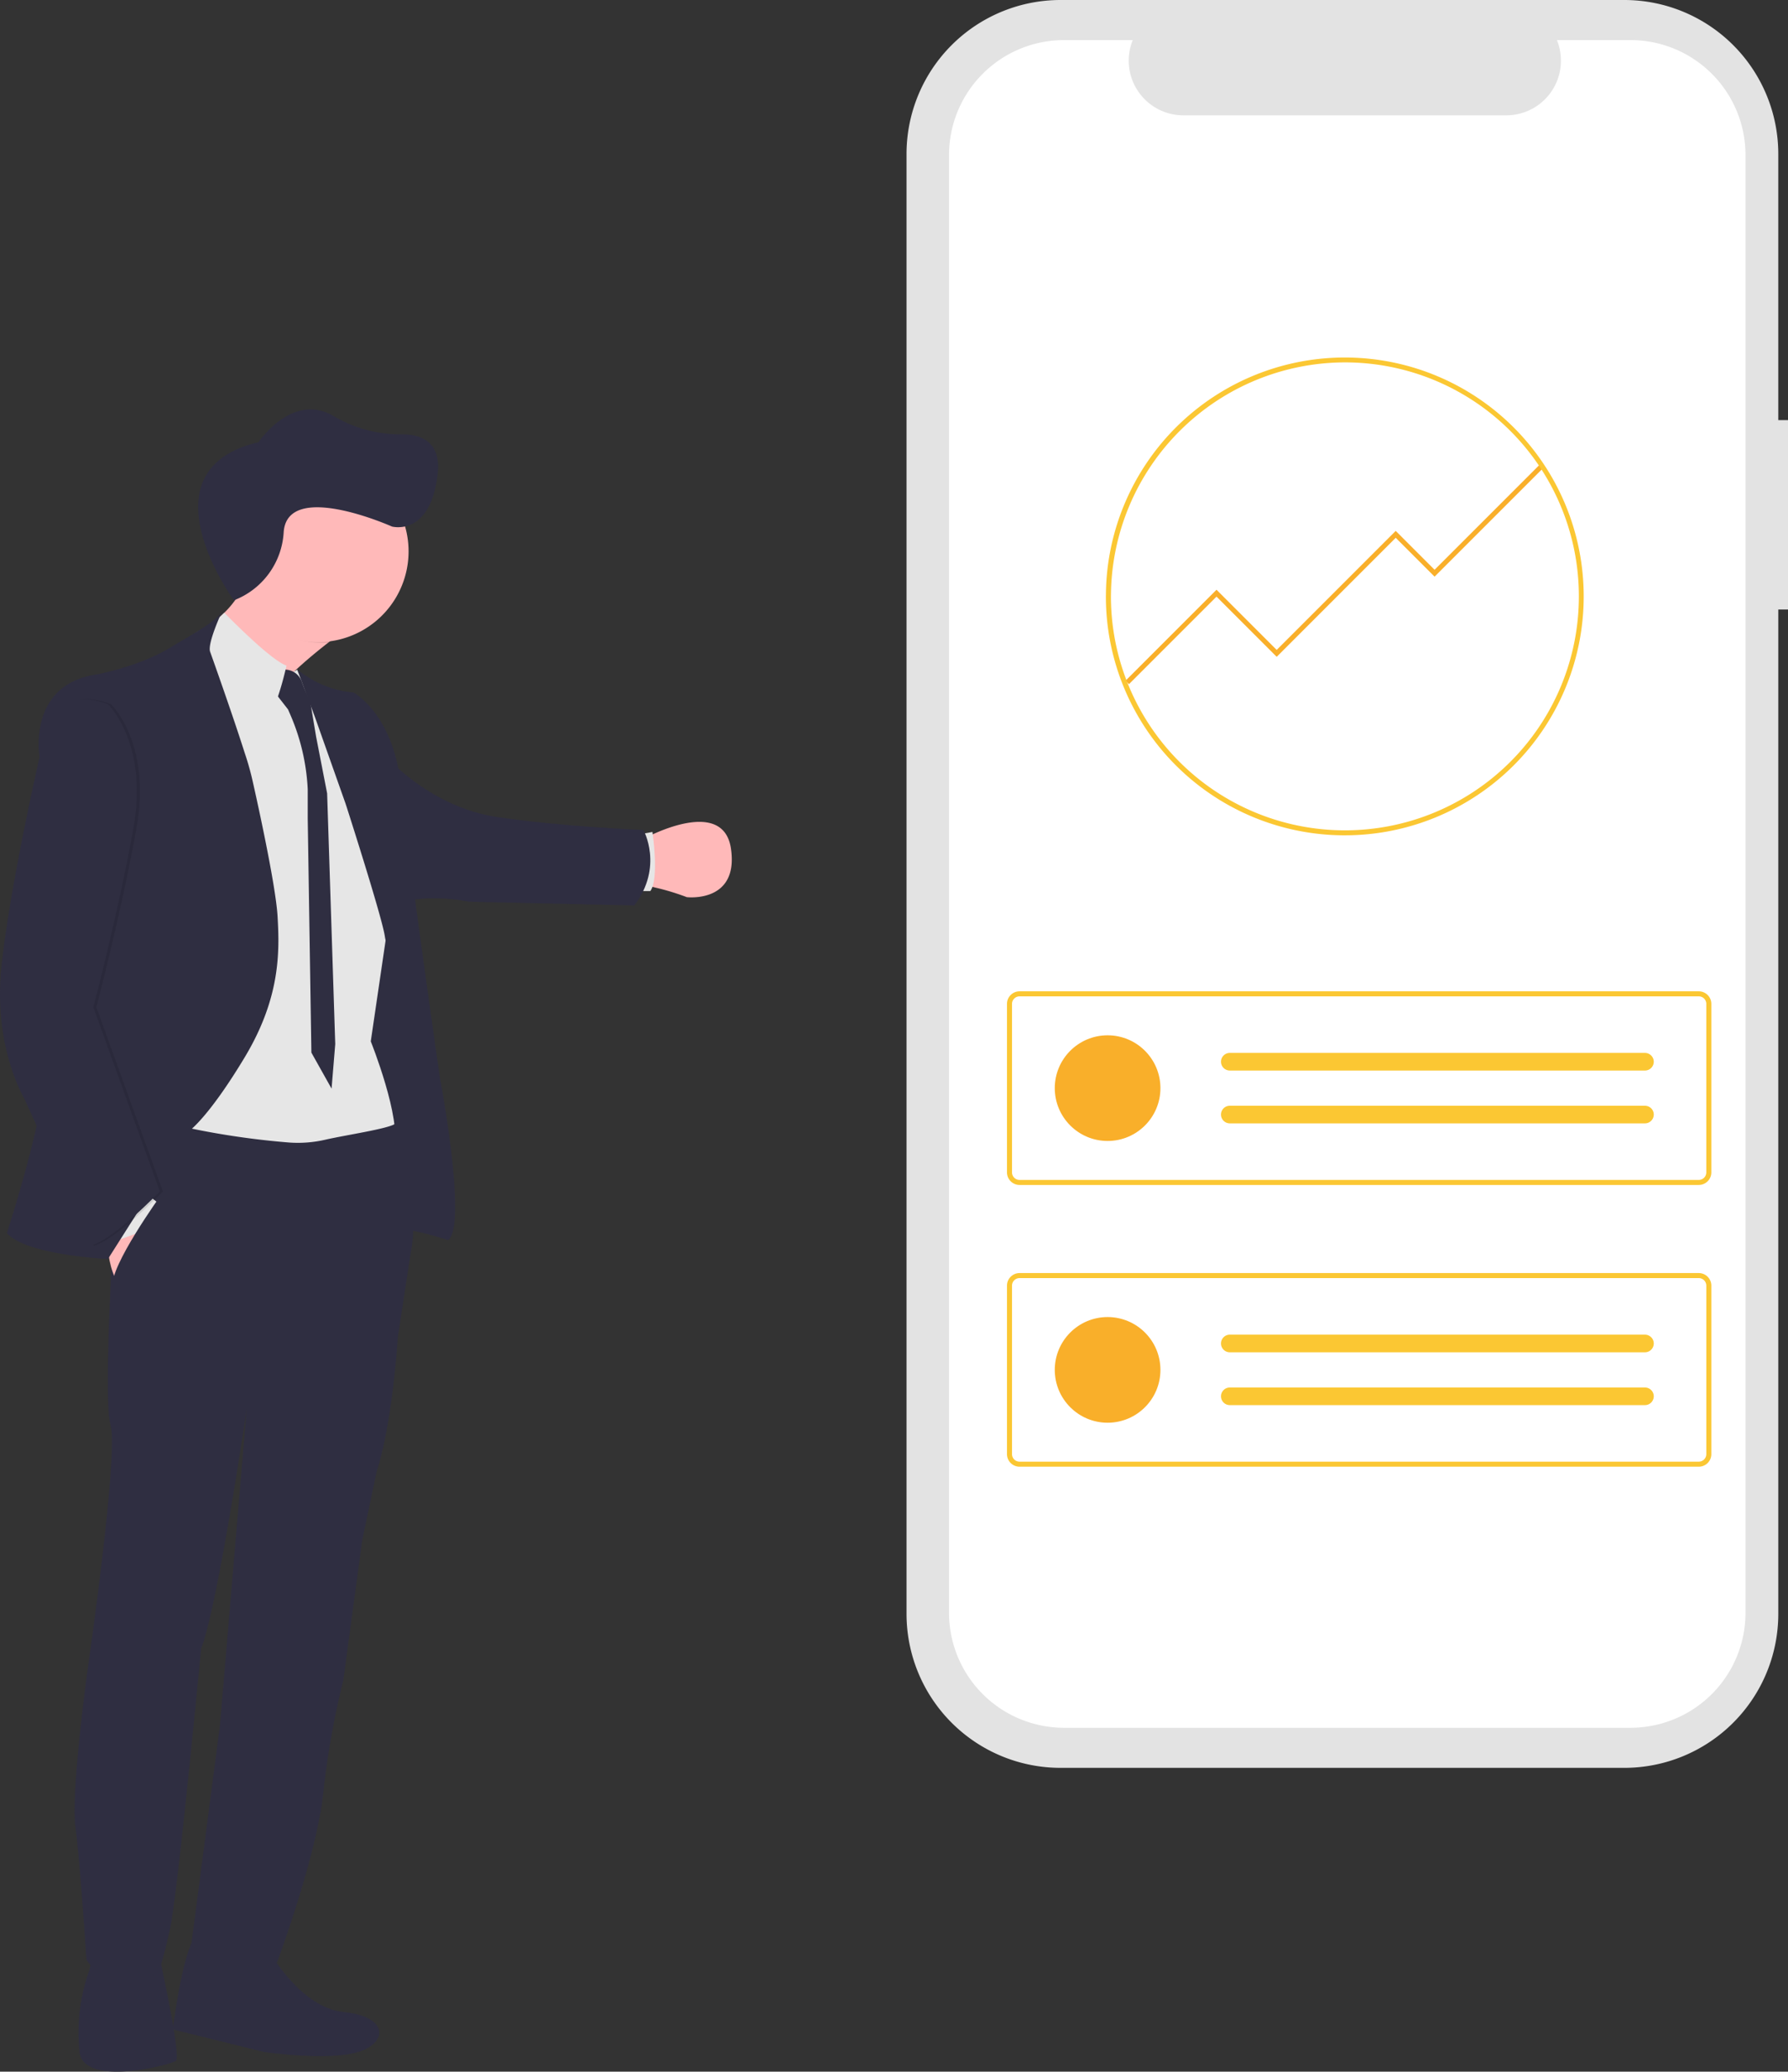 <svg xmlns="http://www.w3.org/2000/svg" xmlns:xlink="http://www.w3.org/1999/xlink" width="404.005" height="468.084" viewBox="0 0 404.005 468.084"><rect x="0" y="0" width="404.005" height="468.084" fill="#333333" stroke="none"/><defs><linearGradient id="a" x1="-18.452" y1="2.657" x2="-18.452" y2="1.657" gradientUnits="objectBoundingBox"><stop offset="0" stop-color="gray" stop-opacity="0.251"/><stop offset="0.54" stop-color="gray" stop-opacity="0.122"/><stop offset="1" stop-color="gray" stop-opacity="0.102"/></linearGradient></defs><g transform="translate(-451.187 -1310)"><g transform="translate(656.022 1310)"><path d="M515.681,94.921h-2.195V34.8A34.8,34.8,0,0,0,478.689,0H351.309a34.8,34.8,0,0,0-34.8,34.8h0V364.639a34.8,34.8,0,0,0,34.8,34.8H478.688a34.8,34.8,0,0,0,34.8-34.8V137.718h2.195Z" transform="translate(-316.511)" fill="#e3e3e3"/><path d="M487.985,16.5H471.358A12.347,12.347,0,0,1,459.927,33.5H386.953A12.346,12.346,0,0,1,375.522,16.5h-15.53a25.987,25.987,0,0,0-25.987,25.987V371.839a25.987,25.987,0,0,0,25.987,25.987H487.985a25.986,25.986,0,0,0,25.986-25.987h0V42.482A25.986,25.986,0,0,0,487.985,16.5Z" transform="translate(-324.404 -7.442)" fill="#fff"/><path d="M514.174,451.854H360.707a2.846,2.846,0,0,1-2.842-2.842V410.944a2.845,2.845,0,0,1,2.842-2.842H514.174a2.845,2.845,0,0,1,2.842,2.842v38.069A2.845,2.845,0,0,1,514.174,451.854ZM360.707,409.239A1.707,1.707,0,0,0,359,410.944v38.069a1.707,1.707,0,0,0,1.705,1.705H514.174a1.707,1.707,0,0,0,1.705-1.705V410.944a1.706,1.706,0,0,0-1.705-1.705Z" transform="translate(-335.168 -184.117)" fill="#fbc733"/><ellipse cx="11.936" cy="11.936" rx="11.936" ry="11.936" transform="translate(33.496 233.924)" fill="#f9af2a"/><path d="M447.909,433.462a1.99,1.99,0,0,0,0,3.979h93.786a1.99,1.99,0,1,0,.077-3.979H447.909Z" transform="translate(-374.909 -195.558)" fill="#fbc733"/><path d="M447.908,455.21a1.99,1.99,0,0,0,0,3.979h93.785a1.99,1.99,0,1,0,.065-3.979H447.908Z" transform="translate(-374.909 -205.37)" fill="#fbc733"/><path d="M514.174,567.844H360.707A2.846,2.846,0,0,1,357.865,565V526.934a2.845,2.845,0,0,1,2.842-2.842H514.174a2.845,2.845,0,0,1,2.842,2.842V565A2.845,2.845,0,0,1,514.174,567.844ZM360.707,525.229A1.707,1.707,0,0,0,359,526.934V565a1.707,1.707,0,0,0,1.705,1.705H514.174A1.707,1.707,0,0,0,515.88,565V526.934a1.706,1.706,0,0,0-1.705-1.705Z" transform="translate(-335.168 -236.447)" fill="#fbc733"/><ellipse cx="11.936" cy="11.936" rx="11.936" ry="11.936" transform="translate(33.496 297.585)" fill="#f9af2a"/><path d="M447.908,549.452a1.99,1.99,0,0,0,0,3.979h93.785a1.99,1.99,0,1,0,.065-3.979H447.908Z" transform="translate(-374.909 -247.888)" fill="#fbc733"/><path d="M447.908,571.2a1.99,1.99,0,0,0,0,3.979h93.785a1.99,1.99,0,1,0,.065-3.979H447.908Z" transform="translate(-374.909 -257.699)" fill="#fbc733"/><path d="M407.451,240.707l-.776-.777,20.552-20.551,13.6,13.6,26.893-26.893,8.781,8.782,23.961-23.961.776.776L476.5,216.421l-8.781-8.781-26.893,26.893-13.6-13.6Z" transform="translate(-357.189 -86.129)" fill="#f9af2a"/><path d="M452.582,255.111a53.975,53.975,0,0,1-54-53.953h0v-.045c0-.113,0-.232.007-.345a53.98,53.98,0,1,1,54,54.342h-.013Zm0-106.86A52.974,52.974,0,0,0,399.728,200.8c-.006.121-.006.22-.006.31A52.867,52.867,0,1,0,452.6,148.251h-.014Z" transform="translate(-353.539 -66.372)" fill="#fbc733"/></g><g transform="translate(396.777 1402.512)"><path d="M129.645,260.11c.634,2.038,1.2,3.981,1.67,5.651l-.3.106C130.652,264.319,130.184,262.315,129.645,260.11Zm-17.614-49.6-.089.05.083-.078Z" transform="translate(8.816 -152.505)" fill="url(#a)"/><path d="M77.416,633.813c-3.312,1.063-5.8,21.427-5.8,21.427l20.6,5.088s14.446,2.132,21.31,0,6.63-8.05-3.2-9-16.812-13.61-16.812-13.61S80.729,632.749,77.416,633.813Z" transform="translate(21.843 -289.206)" fill="#2f2e41"/><path d="M43.078,639.3a12.4,12.4,0,0,1-.8,4.782,41.784,41.784,0,0,0-2.071,15.5q.067.941.15,1.971c.713,8.166,20.469,3.084,21.783,2.132s-3.9-24.388-3.9-24.388S42.749,635.987,43.078,639.3Z" transform="translate(32.01 -290.551)" fill="#2f2e41"/><path d="M76.426,188.125a.053.053,0,0,1,.011.022c.418,1.024,15.932,39.068,13.127,26.626a7.6,7.6,0,0,1-.167-1.124c-.24-3.057,1.2-6.418,3.524-9.758a48.165,48.165,0,0,1,4.915-5.879c.9-.929,1.826-1.837,2.767-2.717,2.583-2.422,5.272-4.637,7.654-6.485,4.281-3.34,7.587-5.461,7.587-5.461s-30.005-34.982-27.878-19.89c.584,4.136,3.023,8.261,1.369,12.091a20.892,20.892,0,0,1-4.531,6.474,34.264,34.264,0,0,1-4.9,4.025c-.751.506-1.43.929-1.981,1.252C77,187.841,76.426,188.125,76.426,188.125Z" transform="translate(20.289 -136.094)" fill="#ffb9b9"/><path d="M228.026,266.451s1.181-.657,2.962-1.442c5.238-2.282,15.7-5.622,17.018,3.574,1.776,12.336-9.987,10.917-9.987,10.917a55.032,55.032,0,0,0-7.131-2.166,9.159,9.159,0,0,0-3.658-.228Z" transform="translate(-28.426 -169.305)" fill="#ffb9b9"/><path d="M225.759,279.217H229.3c2.059-2.783.484-13.36.484-13.36l-3.078.556Z" transform="translate(-27.95 -170.392)" fill="#e6e6e6"/><path d="M132.294,305.541l.59,31.13,3.9,14.679s1.915,14.207,4.264,13.021,12.37,2.188,12.37,2.188l.473-5.266-3.373-30.952-2.606-15.448s-1.481-12.136-2.6-19.239-10.532-1.475-10.532-1.475Z" transform="translate(2.242 -178.858)" fill="#2f2e41"/><path d="M147.158,273.709c6.4-1.793,14.652,0,14.652,0l37.3.824c6.658-8.79,2.043-17.045,2.043-17.045s-18.292-.718-33.117-2.934-24.588-13.227-24.588-13.227Z" transform="translate(-1.36 -162.468)" fill="#2f2e41"/><path d="M93.422,163.46C91.3,148.368,121.3,183.35,121.3,183.35s-3.306,2.121-7.587,5.461c-.4.028-.791.028-1.2.028-9.18,0-15.509-5.745-19.15-13.539C94.83,171.832,94.078,168.08,93.422,163.46Z" transform="translate(14.834 -136.094)" opacity="0.1" style="isolation:isolate"/><path d="M89.739,162.373a20.5,20.5,0,1,1,0,.1Z" transform="translate(15.989 -130.35)" fill="#ffb9b9"/><path d="M72.359,269.843,73.473,201.7l11.9,6.229,9.87,2.338,2.5-1.458.178-.106.407-.234s.133.29.389.818c2.16,4.57,12.67,26.921,12.447,28.836-.234,2.126,7.5,28.936,7.5,28.936h0l-3.729,25.39s7.075,17.636,5.2,24.149-52.885,2.01-52.885,2.01Z" transform="translate(23.254 -149.668)" fill="#e6e6e6"/><path d="M104.229,215.6l3.963,5.088.64,1.487a47.918,47.918,0,0,1,3.8,16.534v6.6l.83,52.912,4.559,8.133.83-10.064-1.832-56.643-2.489-12.8-1.358-8.111a35.949,35.949,0,0,1-1.9-4.381,4.064,4.064,0,0,0-4.855-2.544Z" transform="translate(11.308 -152.895)" fill="#2f2e41"/><path d="M78.457,197.679l.117.284L79.4,200l.936,2.277a18.987,18.987,0,0,1,3.05,2.416c3.162,2.839,7.749,7.4,10.187,9.859,1.03,1.035,1.675,1.692,1.675,1.692,1.208-1.075,2.422-4.665,3.24-7.571.134-.462.25-.907.362-1.319.412-1.575.662-2.711.662-2.711-3.1-1.108-10.337-8.184-14.056-11.958a34.263,34.263,0,0,1-4.9,4.025C80.344,196.121,78.457,197.679,78.457,197.679Z" transform="translate(19.633 -146.756)" fill="#e6e6e6"/><path d="M115.556,213.361a22.667,22.667,0,0,0,10.282,3.479s9.069,4.8,10.75,21.221,8.784,65.783,8.784,65.783,6.324,33.284,1.87,36.741l-4.971-40.744s-8.7-23.531-9.33-27.884c-.556-3.964-7.476-25.635-8.69-29.432-.123-.357-.184-.557-.184-.557L117.148,222.4l-4-10.71A21.793,21.793,0,0,0,115.556,213.361Z" transform="translate(8.426 -152.895)" fill="#2f2e41"/><path d="M41.852,484.67s6.981-48.186,5.088-54.688,1.3-54.555,1.3-54.555l1.052-9.012.59-5.083.25-2.126,1.219.373a179.864,179.864,0,0,0,36.067,6.613,27.513,27.513,0,0,0,8.071-.646c4.832-1.1,14.174-2.455,15.8-3.613,0,0,.556,1.5,1.252,3.947,1.6,5.661,4.019,16.483,2.16,25.7l-2.845,18.643s-1.119,19-4.793,30.367l-3.251,15.5-4.264,31.6A189.347,189.347,0,0,0,95,513.306c-1.553,14.329-10.421,38.1-10.421,38.1s-18.849,2.606-19.406-3.785l6.513-49.84L77.719,426.4s-6.541,44.534-10.3,54.126c0,0-5.211,54.672-6.986,63.094s-2.956,10.649-2.956,10.649S46.467,558.3,41.5,550.843c0,0-1.42-22.128-2.483-30.061S41.852,484.67,41.852,484.67Z" transform="translate(32.435 -200.547)" fill="#2f2e41"/><path d="M53.891,385.232l7.794,3.791-9.291,17.519c-3.49-3.256-3.078-16.216-3.078-16.216Z" transform="translate(29.051 -208.954)" fill="#ffb9b9"/><path d="M57.136,385.233l3.551,2.783-4.732,7.164L49.5,397.546l-.535-4.737Z" transform="translate(29.159 -208.955)" fill="#e6e6e6"/><g transform="translate(143.393 161.37)" opacity="0.1"><path d="M145.722,363.294a.172.172,0,0,1-.033-.083,3.141,3.141,0,0,1-.312.178Z" transform="translate(-145.377 -363.211)"/></g><path d="M16.241,332.691c4.258,4.971,22.824,5.862,22.824,5.862l14.468-22.8,3.9-6.146s4.347-3.017,12.52-16.606,7.893-24.054,7.443-31.87-5.567-30.278-5.567-30.278a62.882,62.882,0,0,0-1.876-6.708c-1.776-5.6-4.465-13.383-6.663-19.617-.4-1.125-.774-2.2-1.136-3.2-.667-1.9,2.728-9.157,2.728-9.157-1.2,2.4-8.734,6.347-11.357,8-7.07,4.453-16.94,6.28-16.94,6.28-15.893,2.31-12.959,18.732-12.959,18.732s-.178,63.835.8,71.473S16.241,332.691,16.241,332.691Z" transform="translate(39.731 -146.589)" fill="#2f2e41"/><path d="M23.913,234.644s-6.747,29.3-8.612,47.413,5.15,29.648,5.15,29.648l15,33.3c5.15-1.325,15.626-12.247,15.626-12.247l-15.031-41.64s5.572-21.026,9.057-40.393-5.75-28.056-5.75-28.056C23.907,216.808,23.913,234.644,23.913,234.644Z" transform="translate(40.136 -156.059)" opacity="0.1" style="isolation:isolate"/><path d="M22.86,234.644s-6.747,29.3-8.612,47.413S19.4,311.706,19.4,311.706L34.428,345c5.149-1.325,15.626-12.247,15.626-12.247l-15.03-41.64s5.578-21.026,9.052-40.393-5.768-28.056-5.768-28.056C22.86,216.808,22.86,234.644,22.86,234.644Z" transform="translate(40.476 -156.059)" fill="#2f2e41"/><path d="M64.655,391.5l-4.142,11.841L55.9,409.673s-3.457,2.311-4.32-2.009,10.827-20.542,10.827-20.542C64.255,386.393,64.655,391.5,64.655,391.5Z" transform="translate(28.33 -209.542)" fill="#2f2e41"/><path d="M88.153,167.966S66.723,138.6,93.71,132.247c0,0,7.667-11.5,17.087-5.844a29.519,29.519,0,0,0,15.258,4.058c4.564,0,8.93,1.786,8.136,8.93C132.6,153.679,123.872,151.3,123.872,151.3s-23.678-10.609-24.472,1.3A17.554,17.554,0,0,1,88.153,167.966Z" transform="translate(19.107 -124.839)" fill="#2f2e41"/></g></g></svg>